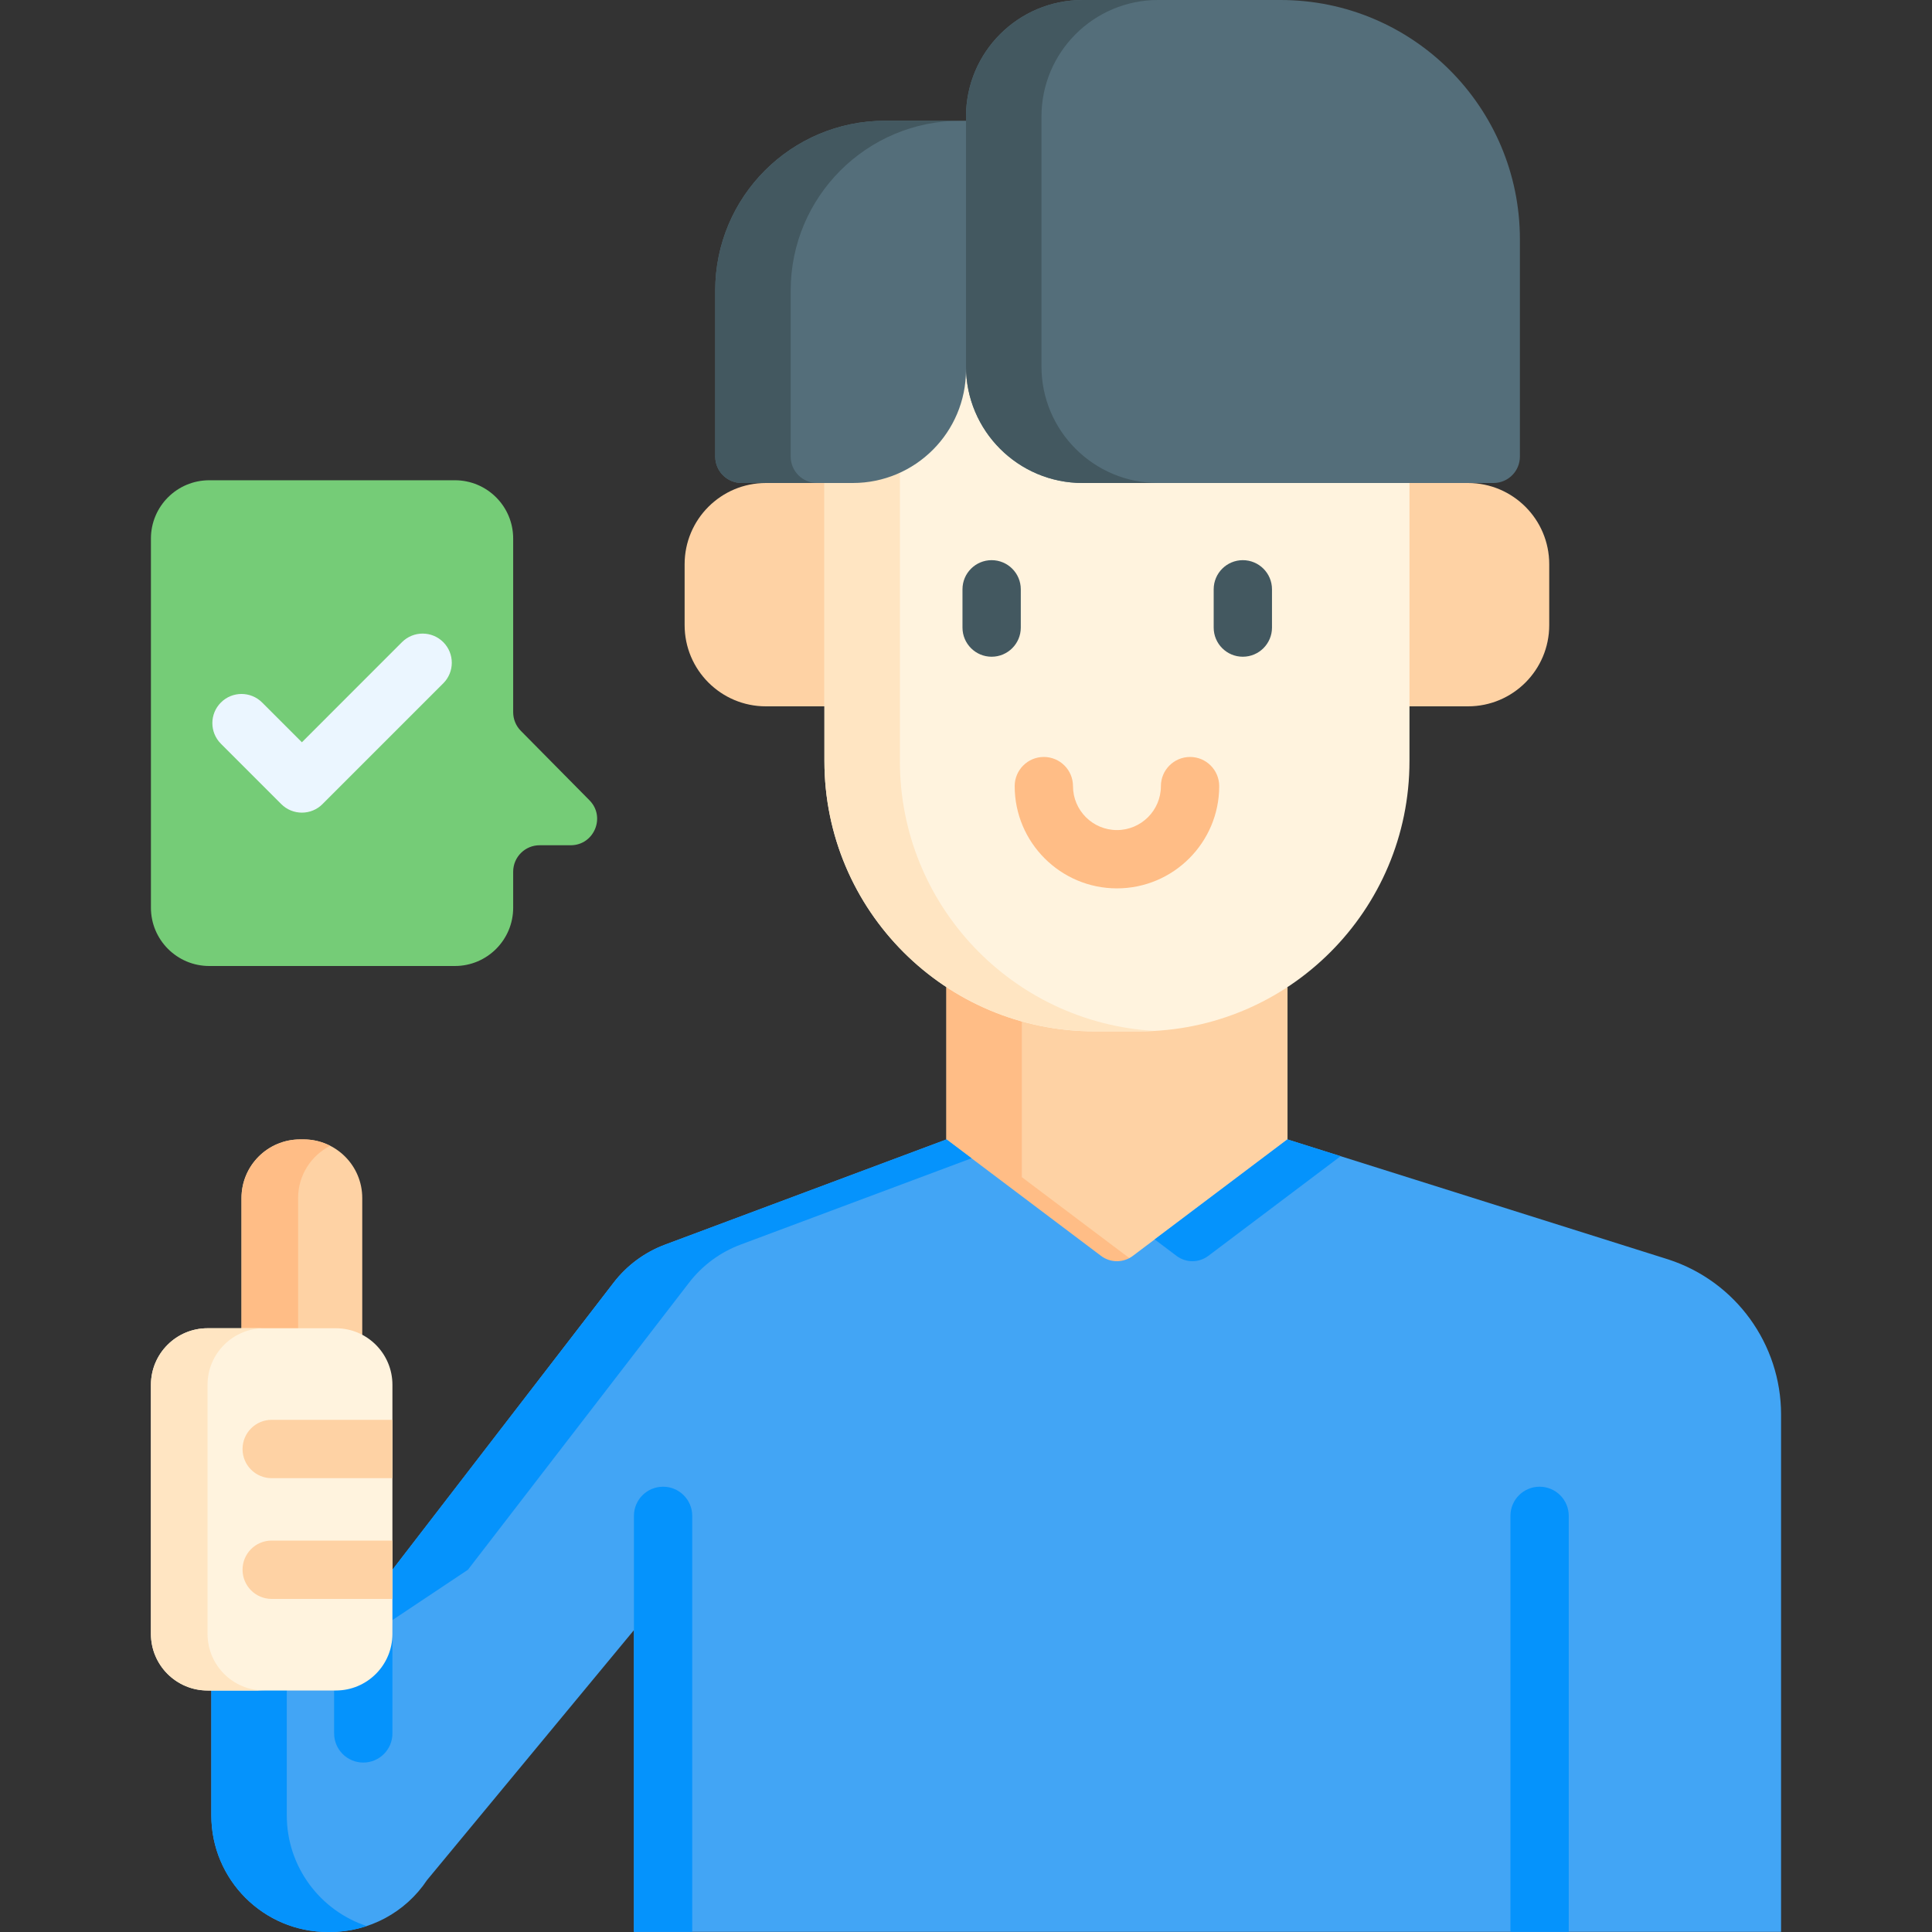 <?xml version="1.0" encoding="UTF-8"?> <svg xmlns="http://www.w3.org/2000/svg" width="50" height="50" viewBox="0 0 50 50" fill="none"><rect x="0" y="0" width="50" height="50" fill="#333333" stroke="none"/><path d="M33.321 25.544V30.465L28.906 33.789L24.492 30.465V25.544H33.321Z" fill="#FED2A4"></path><path d="M26.445 30.465V25.544H24.492V30.465L28.906 33.789L29.883 33.053L26.445 30.465Z" fill="#FFBD86"></path><path d="M11.772 25H5.416C4.582 25 3.906 24.324 3.906 23.491V13.938C3.906 13.104 4.582 12.429 5.416 12.429H11.772C12.606 12.429 13.281 13.104 13.281 13.938V18.433C13.281 18.613 13.352 18.786 13.479 18.914L15.255 20.711C15.682 21.142 15.376 21.875 14.769 21.875H13.965C13.588 21.875 13.281 22.181 13.281 22.559V23.491C13.281 24.324 12.606 25 11.772 25Z" fill="#75CC77"></path><path d="M10.156 40.625L15.88 33.195C16.224 32.748 16.686 32.407 17.214 32.21L24.495 29.488L28.495 32.502C28.739 32.686 29.074 32.686 29.318 32.502L33.318 29.488L43.179 32.595C44.916 33.161 46.094 34.781 46.094 36.611V49.996H16.406V42.188L11.052 48.656C10.493 49.496 9.55 50 8.541 50H8.487C6.82 50 5.469 48.649 5.469 46.982V43.75L10.156 40.625Z" fill="#42A5F5"></path><path d="M7.422 46.982V43.75L12.11 40.625L17.833 33.195C18.177 32.748 18.639 32.407 19.167 32.21L25.143 29.976L24.495 29.488L17.214 32.21C16.686 32.407 16.224 32.748 15.88 33.195L10.156 40.625L5.469 43.75V46.982C5.469 48.649 6.82 50 8.487 50H8.541C8.868 50 9.187 49.946 9.49 49.846C8.289 49.448 7.422 48.316 7.422 46.982Z" fill="#0593FC"></path><path d="M30.448 32.502C30.692 32.686 31.027 32.686 31.271 32.502L34.695 29.922L33.318 29.488L29.883 32.076L30.448 32.502Z" fill="#0593FC"></path><path d="M22.312 12.5H19.821C18.66 12.5 17.718 13.441 17.718 14.602V16.178C17.718 17.339 18.66 18.28 19.821 18.28H22.312V12.5Z" fill="#FED2A4"></path><path d="M35.5 12.5H37.992C39.153 12.5 40.094 13.441 40.094 14.602V16.178C40.094 17.339 39.153 18.28 37.992 18.28H35.5V12.5Z" fill="#FED2A4"></path><path d="M21.336 8.265V19.698C21.336 23.56 24.467 26.691 28.329 26.691H29.484C33.346 26.691 36.477 23.56 36.477 19.698V8.337L21.336 8.265Z" fill="#FFF3DE"></path><path d="M23.289 19.698V8.275L21.336 8.265V19.698C21.336 23.561 24.467 26.691 28.329 26.691H29.484C29.618 26.691 29.751 26.688 29.883 26.68C26.207 26.473 23.289 23.426 23.289 19.698Z" fill="#FFE5C2"></path><path d="M19.194 12.5H22.07C23.688 12.5 25 11.188 25 9.57V3.125H22.904C20.477 3.125 18.51 5.092 18.51 7.519V11.816C18.51 12.194 18.816 12.5 19.194 12.5Z" fill="#546E7A"></path><path d="M20.463 11.816V7.519C20.463 5.092 22.431 3.125 24.858 3.125H22.904C20.477 3.125 18.51 5.092 18.51 7.519V11.816C18.51 12.194 18.816 12.5 19.194 12.5H21.147C20.769 12.5 20.463 12.194 20.463 11.816Z" fill="#435860"></path><path d="M33.14 0C36.561 0 39.335 2.774 39.335 6.195V11.816C39.335 12.194 39.029 12.5 38.651 12.5H28.018C26.351 12.5 25 11.149 25 9.482V3.018C25 1.351 26.351 0 28.018 0H33.14Z" fill="#546E7A"></path><path d="M26.953 9.482V3.018C26.953 1.351 28.305 0 29.971 0H28.018C26.351 0 25 1.351 25 3.018V9.482C25 11.149 26.351 12.5 28.018 12.5H29.971C28.305 12.5 26.953 11.149 26.953 9.482Z" fill="#435860"></path><path d="M32.164 16.996C31.747 16.996 31.41 16.658 31.41 16.242V15.251C31.41 14.835 31.748 14.497 32.164 14.497C32.581 14.497 32.919 14.835 32.919 15.251V16.242C32.919 16.658 32.581 16.996 32.164 16.996Z" fill="#435860"></path><path d="M25.663 16.996C25.247 16.996 24.909 16.658 24.909 16.242V15.251C24.909 14.835 25.247 14.497 25.663 14.497C26.08 14.497 26.418 14.835 26.418 15.251V16.242C26.418 16.658 26.08 16.996 25.663 16.996Z" fill="#435860"></path><path d="M28.906 22.991C27.447 22.991 26.26 21.804 26.26 20.345C26.26 19.928 26.598 19.59 27.014 19.59C27.431 19.59 27.769 19.928 27.769 20.345C27.769 20.972 28.279 21.482 28.906 21.482C29.534 21.482 30.044 20.972 30.044 20.345C30.044 19.928 30.382 19.59 30.799 19.59C31.215 19.59 31.553 19.928 31.553 20.345C31.553 21.804 30.366 22.991 28.906 22.991Z" fill="#FFBD86"></path><path d="M39.09 49.996V39.23C39.09 38.814 39.427 38.476 39.844 38.476C40.261 38.476 40.599 38.814 40.599 39.23V49.996H39.09V49.996Z" fill="#0593FC"></path><path d="M16.406 49.996V39.23C16.406 38.814 16.743 38.476 17.161 38.476C17.577 38.476 17.915 38.814 17.915 39.23V49.996H16.406V49.996Z" fill="#0593FC"></path><path d="M9.402 45.615C8.985 45.615 8.647 45.277 8.647 44.86V42.134C8.647 41.718 8.985 41.38 9.402 41.38C9.818 41.38 10.156 41.718 10.156 42.134V44.86C10.156 45.277 9.819 45.615 9.402 45.615Z" fill="#0593FC"></path><path d="M7.813 21.031C7.613 21.031 7.421 20.952 7.279 20.81L5.717 19.248C5.422 18.953 5.422 18.475 5.717 18.181C6.011 17.886 6.489 17.886 6.784 18.181L7.813 19.21L10.404 16.618C10.699 16.324 11.177 16.324 11.471 16.618C11.766 16.913 11.766 17.391 11.471 17.685L8.346 20.81C8.205 20.952 8.013 21.031 7.813 21.031Z" fill="#EBF6FF"></path><path d="M6.25 35.352H9.375V31.005C9.375 30.167 8.696 29.488 7.858 29.488H7.767C6.929 29.488 6.25 30.167 6.25 31.005V35.352Z" fill="#FED2A4"></path><path d="M8.545 29.654C8.339 29.549 8.106 29.488 7.858 29.488H7.767C6.929 29.488 6.25 30.167 6.25 31.005V35.352H7.715V31.005C7.715 30.415 8.053 29.904 8.545 29.654Z" fill="#FFBD86"></path><path d="M10.156 35.84V42.285C10.156 43.094 9.501 43.75 8.691 43.75H5.371C4.563 43.75 3.906 43.094 3.906 42.285V35.84C3.906 35.031 4.563 34.375 5.371 34.375H8.691C9.501 34.375 10.156 35.031 10.156 35.84Z" fill="#FFF3DE"></path><path d="M5.371 42.285V35.84C5.371 35.031 6.027 34.375 6.836 34.375H5.371C4.563 34.375 3.906 35.031 3.906 35.84V42.285C3.906 43.094 4.563 43.75 5.371 43.75H6.836C6.027 43.75 5.371 43.094 5.371 42.285Z" fill="#FFE5C2"></path><path d="M10.156 36.745V38.255H7.031C6.614 38.255 6.277 37.917 6.277 37.5C6.277 37.083 6.614 36.745 7.031 36.745H10.156Z" fill="#FED2A4"></path><path d="M10.156 39.87V41.38H7.031C6.614 41.38 6.277 41.042 6.277 40.625C6.277 40.208 6.614 39.87 7.031 39.87H10.156Z" fill="#FED2A4"></path></svg> 